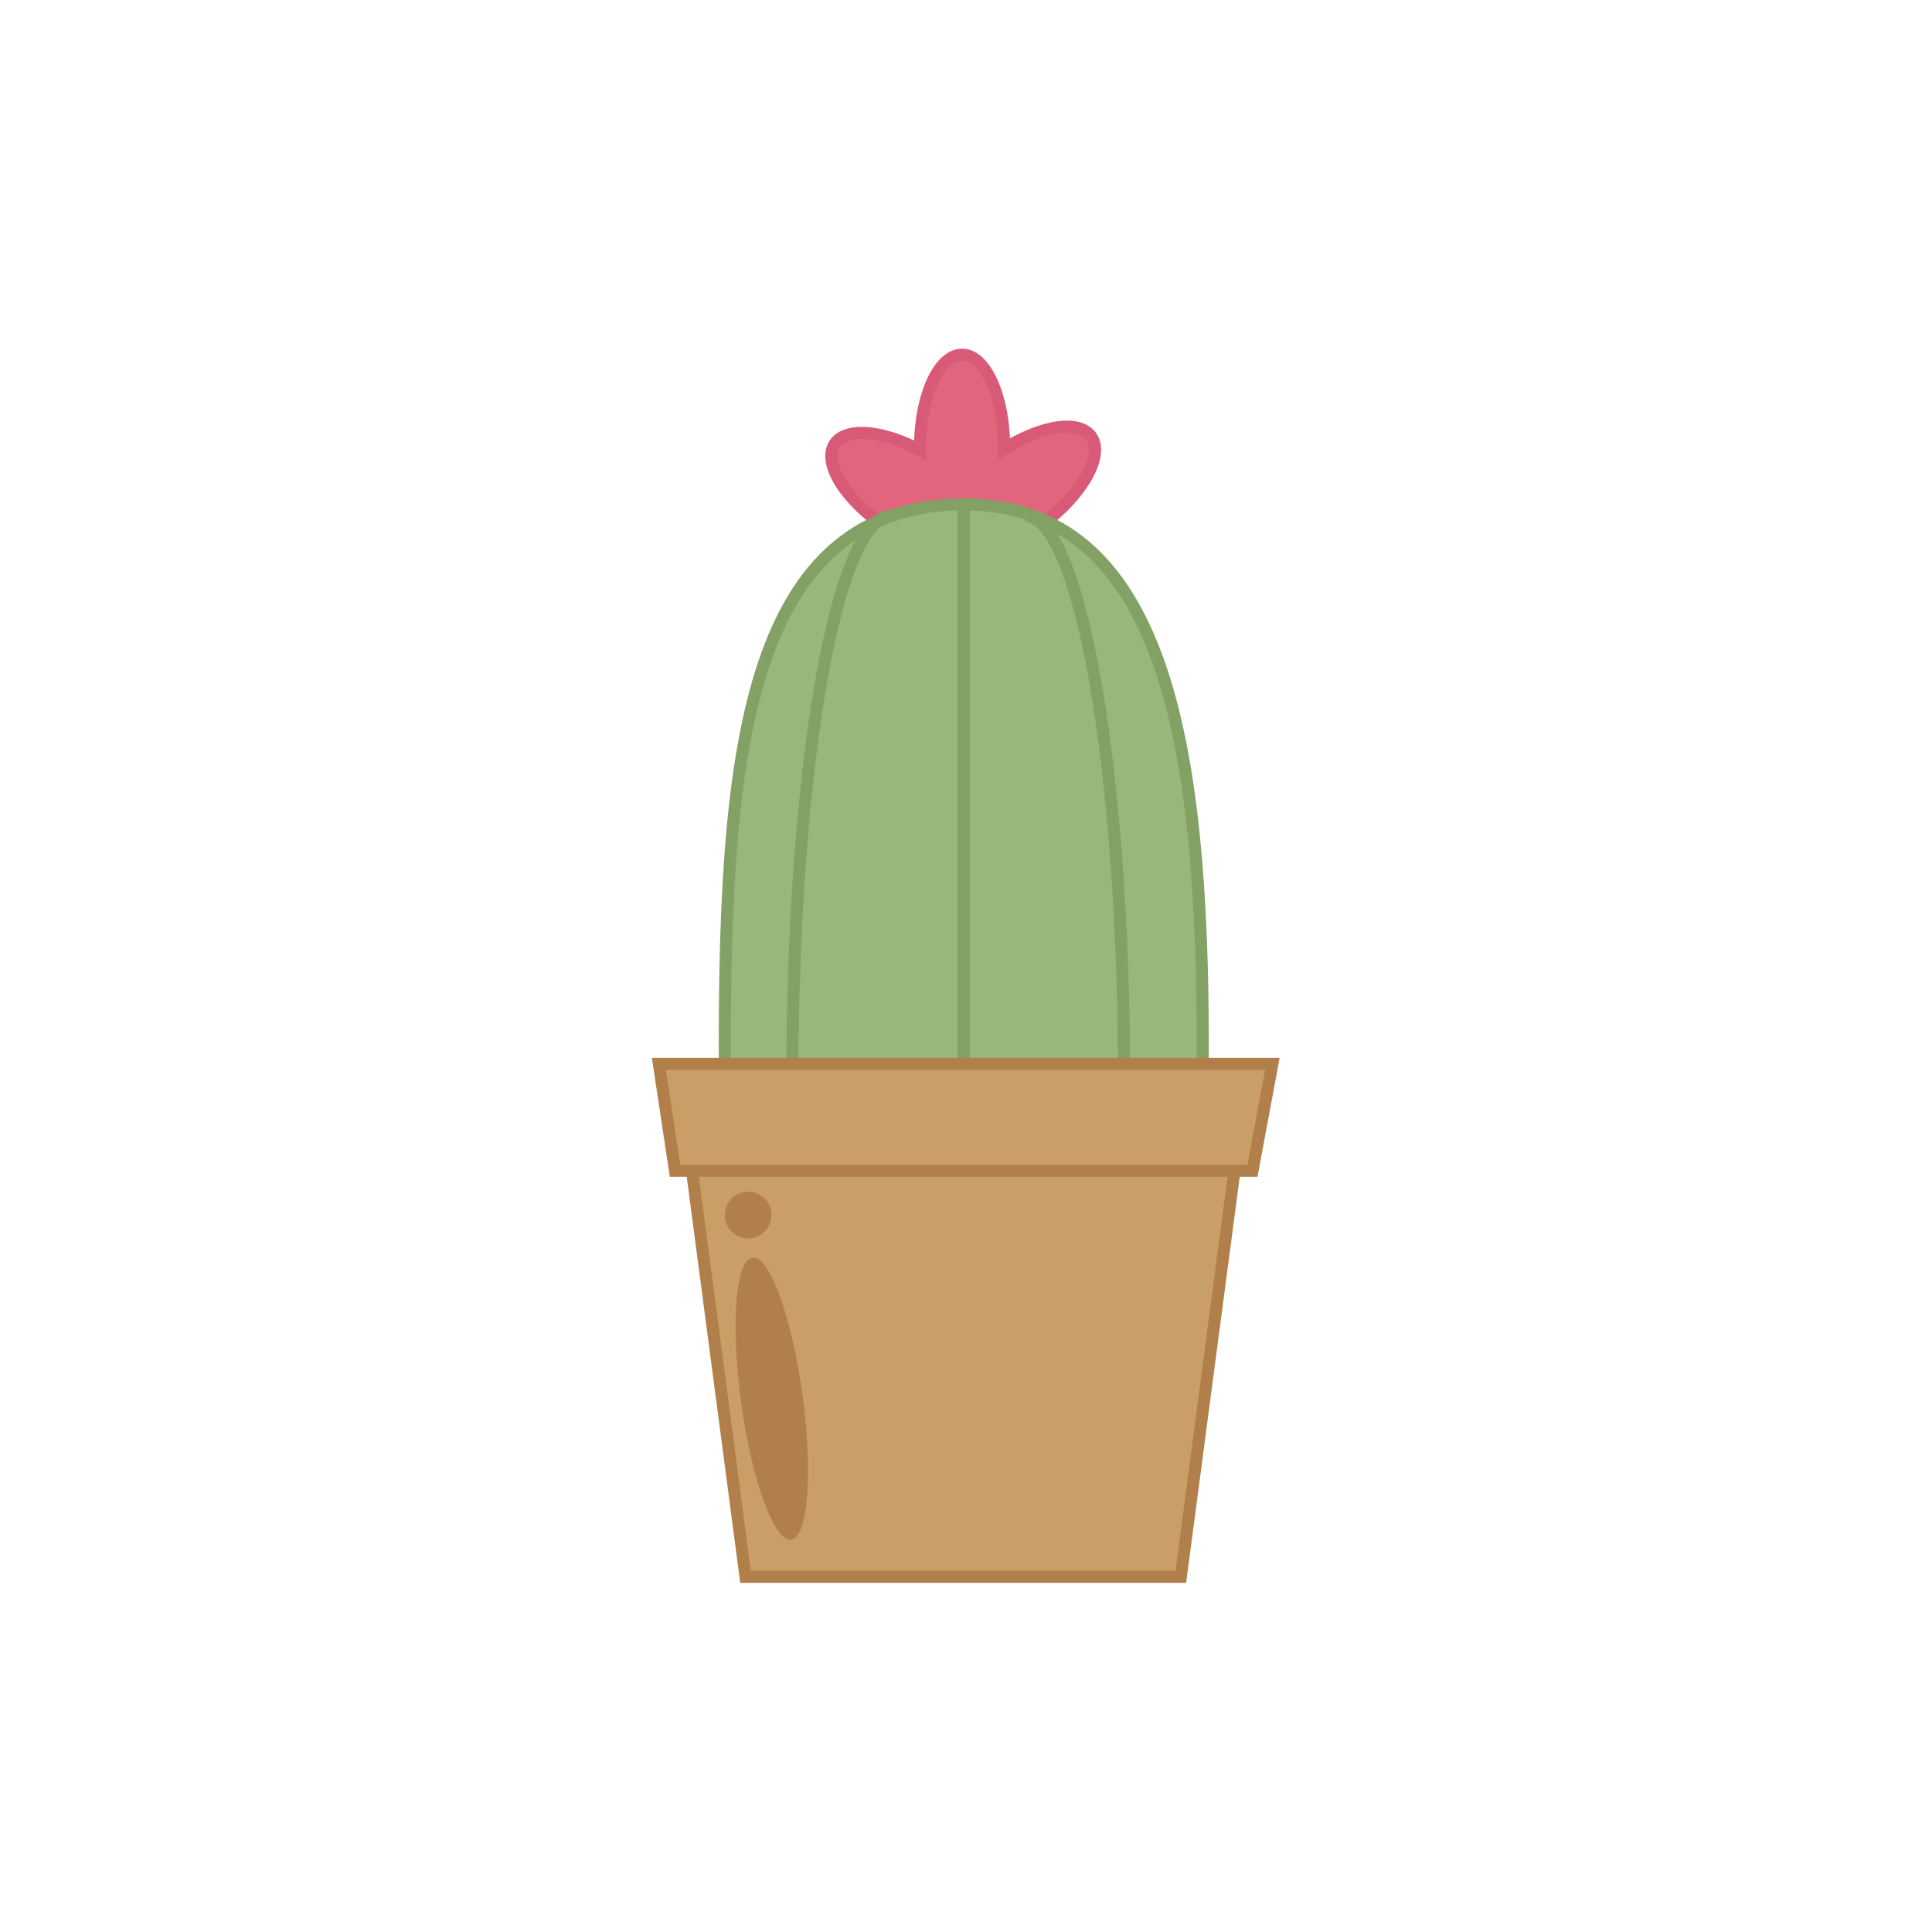 <?xml version="1.0" encoding="utf-8"?>
<!-- Generator: Adobe Illustrator 21.1.0, SVG Export Plug-In . SVG Version: 6.00 Build 0)  -->
<svg version="1.1" id="Capa_1" xmlns="http://www.w3.org/2000/svg" xmlns:xlink="http://www.w3.org/1999/xlink" x="0px" y="0px"
	 viewBox="0 0 1920 1920" style="enable-background:new 0 0 1920 1920;" xml:space="preserve">
<style type="text/css">
	.st0{fill:#E1657D;stroke:#D85A77;stroke-width:12;stroke-miterlimit:10;}
	.st1{fill:#99B77B;stroke:#83A164;stroke-width:12;stroke-miterlimit:10;}
	.st2{fill:none;stroke:#83A164;stroke-width:12;stroke-miterlimit:10;}
	.st3{fill:#CA9E67;stroke:#B1804A;stroke-width:12;stroke-miterlimit:10;}
	.st4{fill:#B1804A;}
</style>
<path class="st0" d="M1084.2,433.5c-12.3-16.7-49.2-10.7-86.3,12.5c0-0.4,0-0.9,0-1.3c0-50.9-18.7-92.2-41.8-92.2
	c-23.1,0-41.8,41.3-41.8,92.2c0,0.9,0,1.8,0,2.6c-37.7-19.9-73.8-23.1-84.9-6c-12.5,19.4,12,57.5,54.7,85.2
	c27.2,17.6,55.2,26.6,75.2,26c20.2,0.1,48.5-10.7,75.4-30.5C1075.8,491.7,1097.9,452.1,1084.2,433.5z"/>
<g>
	<path class="st1" d="M1195.3,1039.3c0-297.1-37.4-538.3-237.5-538c-212.5,0.4-237.5,240.8-237.5,538c0,68,5.6,118.2,15.7,155.4
		h443.6C1189.8,1157.6,1195.3,1107.3,1195.3,1039.3z"/>
</g>
<path class="st2" d="M787.5,1070.1c0-308.1,44-557.5,98.4-557.5"/>
<path class="st2" d="M1117,1070.1c0-308.1-44-557.5-98.4-557.5"/>
<line class="st2" x1="957.8" y1="1070.1" x2="957.8" y2="501.4"/>
<polygon class="st3" points="1173.5,1567 740.9,1567 677,1082.3 1237.5,1082.3 "/>
<polygon class="st3" points="1244.7,1163.5 670.8,1163.5 654.8,1057.3 1264.5,1057.3 "/>
<ellipse transform="matrix(0.991 -0.136 0.136 0.991 -181.795 117.132)" class="st4" cx="766.7" cy="1389.6" rx="30.7" ry="141.4"/>
<circle class="st4" cx="743.5" cy="1207.5" r="23.2"/>
</svg>
